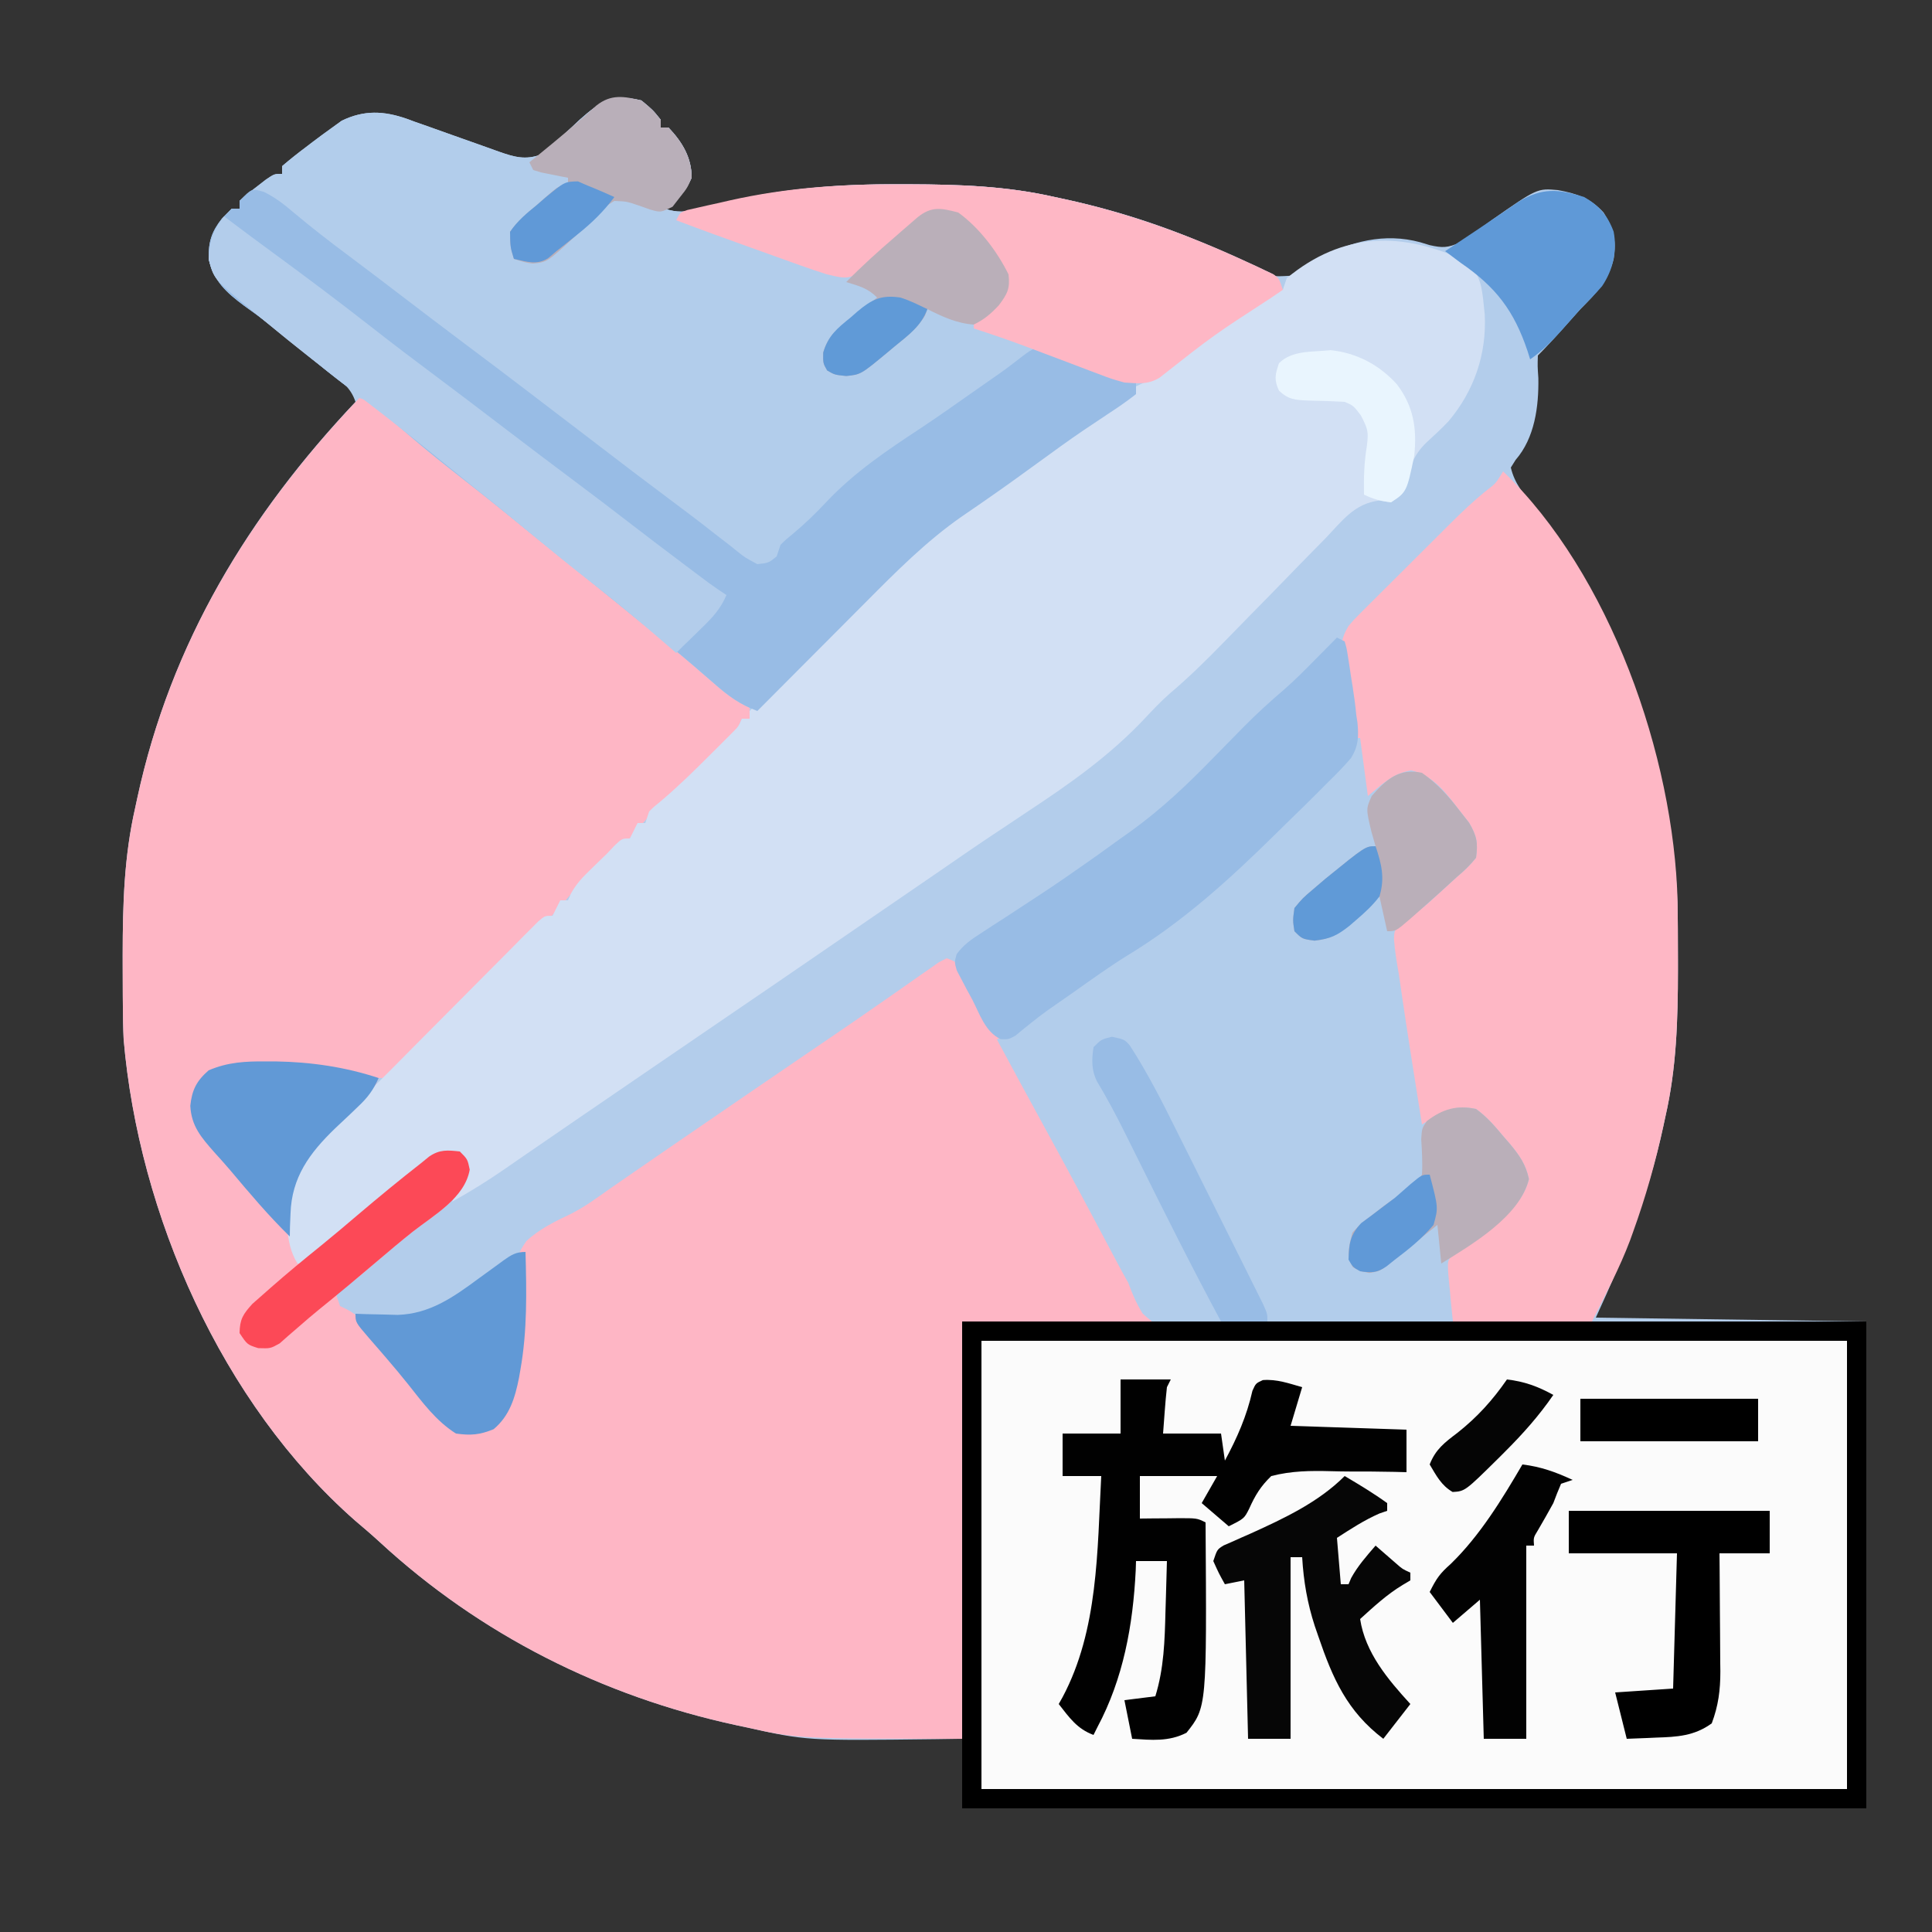 <svg xmlns="http://www.w3.org/2000/svg" width="500" height="500"><rect width="100%" height="100%" fill="#333333" stroke="none"/><path d="M0 0 C2.938 2.438 2.938 2.438 5 5 C5 5.66 5 6.32 5 7 C5.66 7 6.32 7 7 7 C10.55 10.738 13 14.751 13 20 C11.36 23.711 9.373 25.79 6 28 C9.261 29.065 11.368 28.904 14.676 28.074 C15.588 27.854 16.5 27.635 17.439 27.408 C18.388 27.17 19.336 26.933 20.312 26.688 C35.83 22.811 50.768 21.619 66.688 21.688 C68.014 21.69 68.014 21.69 69.366 21.693 C82.138 21.737 94.506 22.134 107 25 C107.801 25.172 108.603 25.343 109.428 25.52 C126.744 29.261 143.104 35.038 158.772 43.331 C163.096 45.643 163.096 45.643 167.828 45.367 C168.545 44.916 169.262 44.465 170 44 C171.114 43.361 172.227 42.721 173.375 42.062 C174.263 41.544 174.263 41.544 175.168 41.016 C183.342 36.484 192.301 34.177 201.555 36.695 C202.362 36.94 203.169 37.185 204 37.438 C207.279 38.181 208.638 38.16 211.754 36.785 C214.607 34.972 217.303 33.038 220 31 C231.837 22.718 231.837 22.718 237.191 23.195 C242.033 24.073 245.59 25.289 249 29 C251.636 33.252 252.319 35.974 251.625 40.938 C250.198 46.673 247.083 49.902 243 54 C241.389 55.785 239.785 57.577 238.188 59.375 C236.16 61.629 234.144 63.856 232 66 C231.91 68.725 231.91 68.725 232.125 71.875 C232.247 79.18 231.204 87.313 226.238 93.027 C225.83 93.678 225.421 94.329 225 95 C225.959 99.129 228.388 101.985 231 105.25 C253.806 134.767 267.989 174.636 268.203 211.926 C268.21 212.747 268.217 213.568 268.224 214.415 C268.242 217.047 268.248 219.68 268.25 222.312 C268.251 223.212 268.251 224.111 268.252 225.037 C268.237 237.931 267.894 250.384 265 263 C264.828 263.801 264.657 264.603 264.48 265.428 C260.702 282.915 254.501 298.748 247 315 C270.1 315.33 293.2 315.66 317 316 C317 357.58 317 399.16 317 442 C239.78 442 162.56 442 83 442 C83 436.06 83 430.12 83 424 C79.45 424.052 79.45 424.052 75.828 424.105 C42.676 424.492 42.676 424.492 27 421 C26.193 420.828 25.386 420.657 24.554 420.48 C-10.014 413.005 -41.712 397.086 -67.734 373.078 C-69.802 371.182 -71.918 369.37 -74.062 367.562 C-108.634 337.192 -130.102 288.296 -134 243 C-134.144 240.024 -134.186 237.053 -134.203 234.074 C-134.21 233.253 -134.217 232.432 -134.224 231.585 C-134.242 228.953 -134.248 226.32 -134.25 223.688 C-134.251 222.788 -134.251 221.889 -134.252 220.963 C-134.237 208.069 -133.894 195.616 -131 183 C-130.828 182.199 -130.657 181.397 -130.48 180.572 C-121.843 140.597 -101.866 107.485 -74 78 C-75.311 74.068 -77.806 72.584 -81 70.188 C-82.27 69.213 -83.538 68.236 -84.805 67.258 C-85.481 66.736 -86.158 66.214 -86.854 65.677 C-90.662 62.701 -94.394 59.634 -98.125 56.562 C-98.847 55.972 -99.569 55.381 -100.312 54.772 C-110.657 46.249 -110.657 46.249 -112 41 C-111.89 34.926 -110.149 32.149 -106 28 C-105.34 28 -104.68 28 -104 28 C-104 27.34 -104 26.68 -104 26 C-102.102 24.273 -102.102 24.273 -99.625 22.375 C-98.813 21.743 -98.001 21.112 -97.164 20.461 C-95 19 -95 19 -93 19 C-93 18.34 -93 17.68 -93 17 C-90.972 15.269 -88.944 13.656 -86.812 12.062 C-86.234 11.62 -85.656 11.177 -85.061 10.721 C-83.391 9.455 -81.702 8.222 -80 7 C-78.799 6.132 -78.799 6.132 -77.574 5.246 C-71.738 2.421 -66.672 2.688 -60.733 4.742 C-60.003 5.013 -59.272 5.284 -58.52 5.562 C-57.744 5.833 -56.968 6.103 -56.168 6.381 C-53.711 7.238 -51.261 8.117 -48.812 9 C-46.353 9.881 -43.891 10.757 -41.424 11.619 C-39.895 12.153 -38.37 12.699 -36.85 13.258 C-32.872 14.653 -30.035 15.461 -26 14 C-23.458 12.12 -23.458 12.12 -21.062 9.75 C-20.196 8.94 -19.33 8.131 -18.438 7.297 C-17.633 6.539 -16.829 5.781 -16 5 C-10.597 0.182 -7.412 -1.789 0 0 Z " fill="#B3CDEB" transform="translate(166,26)"></path><path d="M0 0 C4.859 1.513 7.97 4.304 11.688 7.625 C12.943 8.724 14.199 9.822 15.457 10.918 C16.066 11.451 16.676 11.984 17.303 12.533 C20.217 15.052 23.236 17.433 26.258 19.82 C29.78 22.62 33.263 25.468 36.75 28.312 C41.773 32.406 46.827 36.454 51.938 40.438 C60.867 47.409 69.562 54.664 78.283 61.892 C80.542 63.763 82.802 65.631 85.062 67.5 C85.74 68.063 86.418 68.626 87.116 69.206 C91.14 72.532 95.233 75.655 99.529 78.623 C100.257 79.305 100.257 79.305 101 80 C101 80.99 101 81.98 101 83 C100.34 83 99.68 83 99 83 C98.742 83.583 98.484 84.167 98.218 84.768 C96.901 87.182 95.464 88.78 93.516 90.715 C92.827 91.401 92.139 92.088 91.43 92.795 C90.71 93.502 89.991 94.209 89.25 94.938 C88.194 95.992 88.194 95.992 87.117 97.068 C84.048 100.111 80.978 103.085 77.633 105.824 C75.199 107.836 73.368 109.944 71.406 112.402 C69.181 114.93 66.606 117.026 64.051 119.211 C59.882 122.848 56.051 126.707 52.562 131 C50.546 133.361 48.706 135.182 46.363 137.166 C41.907 141.025 37.766 145.141 33.633 149.34 C32.073 150.912 30.513 152.484 28.953 154.057 C26.522 156.513 24.092 158.971 21.665 161.431 C19.304 163.822 16.938 166.206 14.57 168.59 C13.84 169.333 13.11 170.077 12.358 170.843 C11.346 171.86 11.346 171.86 10.313 172.898 C9.72 173.499 9.127 174.1 8.515 174.718 C7 176 7 176 5 176 C4.738 176.591 4.476 177.182 4.206 177.79 C2.935 180.119 1.627 181.546 -0.301 183.355 C-0.949 183.979 -1.596 184.602 -2.264 185.244 C-3.614 186.525 -4.968 187.801 -6.326 189.072 C-11.856 194.416 -17.046 200.232 -17.523 208.238 C-17.5 209.597 -17.451 210.956 -17.375 212.312 C-17.361 213.002 -17.347 213.691 -17.332 214.4 C-17.236 217.714 -16.995 220.828 -16 224 C-10.722 220.004 -5.599 215.855 -0.562 211.562 C4.872 206.931 10.371 202.395 16 198 C16.687 197.439 17.374 196.879 18.082 196.301 C20.798 194.459 22.797 194.652 26 195 C28 197 28 197 28.562 199.688 C27.323 206.985 19.352 211.417 13.828 215.746 C9.968 218.823 6.217 222.023 2.466 225.231 C-0.292 227.584 -3.067 229.868 -6 232 C-5.67 232.99 -5.34 233.98 -5 235 C-4.403 235.293 -3.806 235.585 -3.191 235.887 C-0.296 237.358 1.063 239.26 3.062 241.812 C4.23 243.28 4.23 243.28 5.422 244.777 C5.836 245.299 6.251 245.821 6.678 246.359 C9.002 249.243 11.41 252.056 13.812 254.875 C16.324 257.821 18.818 260.767 21.199 263.82 C22.816 266.077 22.816 266.077 25 267 C28.575 267.27 31.344 267.223 34.75 266.062 C40.311 260.965 41.153 251.312 41.918 244.129 C42.016 241.594 41.816 239.152 41.594 236.625 C40.472 222.268 40.472 222.268 43.206 218.211 C46.604 215.036 50.674 213.089 54.84 211.1 C58.443 209.266 61.653 206.905 64.938 204.562 C66.282 203.632 67.629 202.704 68.977 201.777 C69.643 201.317 70.31 200.857 70.997 200.382 C74.266 198.126 77.539 195.875 80.812 193.625 C81.469 193.174 82.126 192.722 82.802 192.257 C92.962 185.274 103.139 178.315 113.324 171.367 C114.226 170.752 115.128 170.137 116.057 169.503 C117.888 168.255 119.721 167.008 121.554 165.763 C126.453 162.434 131.329 159.077 136.18 155.68 C137.185 154.98 138.191 154.281 139.227 153.56 C141.168 152.209 143.103 150.851 145.032 149.483 C145.902 148.88 146.772 148.277 147.668 147.656 C148.434 147.118 149.2 146.58 149.989 146.025 C150.653 145.687 151.316 145.349 152 145 C156.082 146.361 156.406 148.109 158.371 151.887 C158.689 152.491 159.008 153.096 159.335 153.719 C160.378 155.704 161.408 157.696 162.438 159.688 C163.16 161.067 163.884 162.446 164.609 163.825 C165.705 165.909 166.8 167.994 167.892 170.08 C170.927 175.88 174.037 181.637 177.188 187.375 C178.146 189.125 179.104 190.875 180.062 192.625 C180.538 193.494 181.014 194.363 181.504 195.258 C184.248 200.288 186.965 205.333 189.688 210.375 C193.866 218.111 198.093 225.814 202.462 233.445 C205 237.899 205 237.899 205 239 C188.83 239 172.66 239 156 239 C156 274.64 156 310.28 156 347 C113.466 347 113.466 347 100 344 C99.193 343.828 98.386 343.657 97.554 343.48 C62.986 336.005 31.288 320.086 5.266 296.078 C3.198 294.182 1.082 292.37 -1.062 290.562 C-35.634 260.192 -57.102 211.296 -61 166 C-61.144 163.024 -61.186 160.053 -61.203 157.074 C-61.21 156.253 -61.217 155.432 -61.224 154.585 C-61.242 151.953 -61.248 149.32 -61.25 146.688 C-61.251 145.788 -61.251 144.889 -61.252 143.963 C-61.237 131.069 -60.894 118.616 -58 106 C-57.743 104.798 -57.743 104.798 -57.48 103.572 C-48.72 63.03 -28.319 29.798 0 0 Z " fill="#FEB6C5" transform="translate(93,103)"></path><path d="M0 0 C77.22 0 154.44 0 234 0 C234 41.58 234 83.16 234 126 C156.78 126 79.56 126 0 126 C0 84.42 0 42.84 0 0 Z " fill="#FBFBFB" transform="translate(249,342)"></path><path d="M0 0 C2.938 2.438 2.938 2.438 5 5 C5 5.66 5 6.32 5 7 C5.66 7 6.32 7 7 7 C10.55 10.738 13 14.751 13 20 C11.36 23.711 9.373 25.79 6 28 C9.261 29.065 11.368 28.904 14.676 28.074 C15.588 27.854 16.5 27.635 17.439 27.408 C18.388 27.17 19.336 26.933 20.312 26.688 C35.83 22.811 50.768 21.619 66.688 21.688 C68.014 21.69 68.014 21.69 69.366 21.693 C82.138 21.737 94.506 22.134 107 25 C107.801 25.172 108.603 25.343 109.428 25.52 C125.887 29.076 141.359 34.688 156.625 41.75 C157.449 42.127 158.274 42.503 159.123 42.892 C159.879 43.252 160.635 43.613 161.414 43.984 C162.084 44.301 162.754 44.618 163.444 44.944 C165 46 165 46 166 49 C165.007 49.678 164.015 50.356 162.992 51.055 C161.62 51.994 160.247 52.935 158.875 53.875 C158.154 54.369 157.434 54.863 156.692 55.371 C151.333 59.055 146.028 62.807 140.783 66.65 C138.051 68.63 135.304 70.42 132.348 72.035 C129.265 73.844 127.482 75.5 125 78 C122.126 80.115 119.154 82.081 116.188 84.062 C109.479 88.595 102.865 93.214 96.365 98.041 C93.373 100.262 90.369 102.457 87.312 104.59 C86.399 105.23 86.399 105.23 85.468 105.882 C83.819 107.033 82.166 108.177 80.512 109.32 C72.298 115.346 65.091 122.763 57.93 129.973 C57.123 130.781 56.315 131.59 55.484 132.423 C52.945 134.967 50.41 137.515 47.875 140.062 C46.138 141.804 44.401 143.546 42.664 145.287 C38.44 149.522 34.219 153.76 30 158 C25.549 156.353 22.403 154.054 18.875 150.938 C17.713 149.933 16.55 148.929 15.387 147.926 C14.812 147.428 14.238 146.93 13.646 146.417 C9.506 142.854 5.239 139.443 1 136 C-0.297 134.944 -1.594 133.888 -2.891 132.832 C-9.348 127.576 -15.817 122.334 -22.328 117.145 C-25.817 114.344 -29.282 111.514 -32.75 108.688 C-38.42 104.066 -44.143 99.524 -49.914 95.031 C-53.927 91.889 -57.822 88.632 -61.688 85.312 C-65.431 82.101 -69.224 79.042 -73.25 76.188 C-78.951 72.142 -84.285 67.701 -89.642 63.217 C-93.919 59.654 -98.264 56.333 -102.812 53.125 C-107.385 49.733 -110.738 46.703 -112 41 C-112.076 36.578 -111.248 33.975 -108.562 30.562 C-107.717 29.717 -106.871 28.871 -106 28 C-105.34 28 -104.68 28 -104 28 C-104 27.34 -104 26.68 -104 26 C-102.102 24.273 -102.102 24.273 -99.625 22.375 C-98.813 21.743 -98.001 21.112 -97.164 20.461 C-95 19 -95 19 -93 19 C-93 18.34 -93 17.68 -93 17 C-90.972 15.269 -88.944 13.656 -86.812 12.062 C-86.234 11.62 -85.656 11.177 -85.061 10.721 C-83.391 9.455 -81.702 8.222 -80 7 C-78.799 6.132 -78.799 6.132 -77.574 5.246 C-71.738 2.421 -66.672 2.688 -60.733 4.742 C-60.003 5.013 -59.272 5.284 -58.52 5.562 C-57.744 5.833 -56.968 6.103 -56.168 6.381 C-53.711 7.238 -51.261 8.117 -48.812 9 C-46.353 9.881 -43.891 10.757 -41.424 11.619 C-39.895 12.153 -38.37 12.699 -36.85 13.258 C-32.872 14.653 -30.035 15.461 -26 14 C-23.458 12.12 -23.458 12.12 -21.062 9.75 C-20.196 8.94 -19.33 8.131 -18.438 7.297 C-17.633 6.539 -16.829 5.781 -16 5 C-10.597 0.182 -7.412 -1.789 0 0 Z " fill="#B2CDEB" transform="translate(166,26)"></path><path d="M0 0 C3.556 3.374 3.956 6.547 4.438 11.312 C4.52 12.089 4.603 12.865 4.688 13.664 C5.224 23.962 1.924 33.501 -4.691 41.34 C-6.493 43.24 -8.378 44.987 -10.312 46.75 C-13.851 50.115 -14.85 53.468 -15.859 58.176 C-16.562 60.312 -16.562 60.312 -19.562 62.312 C-20.573 62.16 -21.583 62.008 -22.623 61.851 C-29.048 62.604 -32.25 67.163 -36.59 71.691 C-37.546 72.663 -38.503 73.632 -39.462 74.601 C-41.981 77.152 -44.48 79.724 -46.974 82.301 C-49.985 85.407 -53.02 88.49 -56.053 91.574 C-58.418 93.98 -60.777 96.39 -63.127 98.811 C-67.545 103.346 -72.001 107.72 -76.842 111.805 C-79.245 113.911 -81.395 116.225 -83.583 118.551 C-92.557 128.016 -102.711 135.159 -113.562 142.312 C-114.69 143.067 -115.816 143.822 -116.941 144.578 C-118.825 145.839 -120.713 147.095 -122.605 148.344 C-127.517 151.614 -132.365 154.976 -137.223 158.324 C-141.828 161.498 -146.445 164.656 -151.062 167.812 C-156.839 171.762 -162.611 175.719 -168.375 179.688 C-175.639 184.687 -182.924 189.655 -190.211 194.62 C-198.56 200.309 -206.899 206.012 -215.236 211.72 C-217.591 213.332 -219.946 214.943 -222.301 216.555 C-223.087 217.093 -223.874 217.631 -224.684 218.185 C-226.26 219.263 -227.836 220.341 -229.412 221.418 C-233.525 224.23 -237.633 227.049 -241.734 229.879 C-243.01 230.757 -243.01 230.757 -244.311 231.652 C-245.928 232.766 -247.544 233.882 -249.158 235 C-253.521 238 -257.925 240.755 -262.562 243.312 C-260.688 239.438 -260.688 239.438 -259.562 238.312 C-259.396 235.312 -259.396 235.312 -259.562 232.312 C-260.637 231.048 -260.637 231.048 -263.121 230.855 C-268.194 231.529 -270.863 234.313 -274.625 237.625 C-275.366 238.256 -276.107 238.888 -276.87 239.538 C-278.383 240.83 -279.89 242.127 -281.393 243.431 C-283.976 245.671 -286.585 247.88 -289.199 250.085 C-290.286 251.002 -291.37 251.923 -292.451 252.847 C-300.026 259.312 -300.026 259.312 -302.562 259.312 C-306.15 253.671 -305.39 245.734 -304.562 239.312 C-301.752 229.562 -291.612 222 -284.504 215.19 C-279.965 210.8 -275.548 206.284 -271.101 201.8 C-267.615 198.287 -264.124 194.78 -260.633 191.273 C-258.787 189.417 -256.943 187.56 -255.101 185.7 C-252.443 183.018 -249.779 180.343 -247.113 177.668 C-246.286 176.831 -245.459 175.993 -244.607 175.13 C-243.842 174.366 -243.078 173.601 -242.29 172.813 C-241.617 172.135 -240.944 171.458 -240.25 170.759 C-238.562 169.312 -238.562 169.312 -236.562 169.312 C-235.903 167.993 -235.243 166.673 -234.562 165.312 C-233.903 165.312 -233.243 165.312 -232.562 165.312 C-232.312 164.735 -232.062 164.157 -231.805 163.562 C-230.396 161.01 -228.781 159.335 -226.688 157.312 C-226.009 156.653 -225.331 155.993 -224.633 155.312 C-223.95 154.653 -223.266 153.993 -222.562 153.312 C-221.859 152.57 -221.155 151.827 -220.43 151.062 C-218.562 149.312 -218.562 149.312 -216.562 149.312 C-215.903 147.993 -215.243 146.673 -214.562 145.312 C-213.903 145.312 -213.243 145.312 -212.562 145.312 C-212.232 144.322 -211.903 143.333 -211.562 142.312 C-210.242 141.016 -210.242 141.016 -208.438 139.562 C-203.944 135.759 -199.787 131.659 -195.625 127.5 C-194.95 126.829 -194.275 126.159 -193.58 125.468 C-192.946 124.833 -192.313 124.197 -191.66 123.543 C-190.802 122.683 -190.802 122.683 -189.926 121.805 C-188.462 120.339 -188.462 120.339 -187.562 118.312 C-186.903 118.312 -186.243 118.312 -185.562 118.312 C-185.562 117.653 -185.562 116.993 -185.562 116.312 C-184.11 114.886 -184.11 114.886 -182.091 113.221 C-177.496 109.311 -173.306 105.097 -169.102 100.773 C-167.478 99.123 -165.855 97.473 -164.23 95.824 C-161.719 93.27 -159.212 90.713 -156.716 88.144 C-145.745 76.867 -134.644 67.061 -121.562 58.312 C-119.767 57.071 -117.971 55.829 -116.176 54.586 C-114.743 53.618 -113.31 52.652 -111.875 51.688 C-105.844 47.596 -99.878 43.434 -94 39.125 C-93.375 38.667 -92.749 38.209 -92.105 37.738 C-89.788 36.026 -87.603 34.353 -85.562 32.312 C-84.999 32.042 -84.436 31.771 -83.855 31.492 C-80.61 29.822 -77.788 27.619 -74.875 25.438 C-69.036 21.116 -63.167 16.839 -57.25 12.625 C-56.515 12.096 -55.78 11.567 -55.023 11.022 C-54.338 10.536 -53.654 10.051 -52.949 9.551 C-52.04 8.902 -52.04 8.902 -51.112 8.24 C-49.562 7.312 -49.562 7.312 -47.562 7.312 C-47.233 6.322 -46.903 5.332 -46.562 4.312 C-31.991 -7.779 -16.522 -7.826 0 0 Z " fill="#D2E0F4" transform="translate(379.562,67.688)"></path><path d="M0 0 C27.636 26.462 44.222 73.652 45.161 111.376 C45.181 112.893 45.194 114.409 45.203 115.926 C45.21 116.747 45.217 117.568 45.224 118.415 C45.242 121.047 45.248 123.68 45.25 126.312 C45.251 127.212 45.251 128.111 45.252 129.037 C45.237 141.931 44.894 154.384 42 167 C41.828 167.801 41.657 168.603 41.48 169.428 C39.459 178.78 36.879 187.877 33.625 196.875 C33.242 197.942 33.242 197.942 32.851 199.031 C30.083 206.358 26.556 212.889 23 220 C11.12 220 -0.76 220 -13 220 C-15.659 208.035 -15.659 208.035 -15 204 C-13.085 201.524 -10.785 199.712 -8.312 197.812 C-7.687 197.305 -7.061 196.798 -6.416 196.275 C-3.677 194.064 -0.891 191.915 1.895 189.762 C4.536 187.551 4.923 186.646 5.332 183.23 C4.903 179.06 3.425 177.443 0.688 174.312 C-0.113 173.381 -0.914 172.449 -1.738 171.488 C-2.485 170.667 -3.231 169.846 -4 169 C-4.787 168.107 -4.787 168.107 -5.59 167.195 C-7.112 165.688 -7.112 165.688 -10.25 165.562 C-14.847 166.099 -17.159 167.491 -21 170 C-22.792 165.155 -23.689 160.456 -24.438 155.375 C-24.624 154.148 -24.624 154.148 -24.814 152.896 C-25.076 151.16 -25.337 149.425 -25.596 147.689 C-26.005 144.964 -26.431 142.242 -26.859 139.52 C-27.136 137.742 -27.412 135.965 -27.688 134.188 C-27.819 133.358 -27.95 132.529 -28.086 131.675 C-29.493 122.452 -29.493 122.452 -29 119 C-26.91 116.473 -26.91 116.473 -24.062 114.062 C-23.066 113.208 -22.07 112.353 -21.043 111.473 C-17.637 108.705 -14.207 105.986 -10.68 103.375 C-8.422 101.527 -8.058 100.297 -7.5 97.438 C-8.272 92.133 -11.587 88.985 -15 85 C-15.763 84.01 -16.526 83.02 -17.312 82 C-19.407 79.518 -20.43 79.095 -23.625 78.562 C-28.491 79.193 -31.34 81.879 -35 85 C-36.511 80.044 -37.583 75.145 -38.359 70.02 C-38.472 69.284 -38.585 68.549 -38.701 67.791 C-38.936 66.25 -39.168 64.708 -39.397 63.165 C-39.751 60.807 -40.123 58.451 -40.496 56.096 C-40.722 54.591 -40.948 53.087 -41.172 51.582 C-41.285 50.881 -41.399 50.18 -41.516 49.457 C-42.076 45.525 -42.045 43.381 -40 40 C-38.585 38.338 -38.585 38.338 -36.931 36.688 C-36.31 36.064 -35.688 35.439 -35.048 34.796 C-34.042 33.801 -34.042 33.801 -33.016 32.785 C-32.322 32.092 -31.629 31.4 -30.915 30.686 C-29.448 29.222 -27.979 27.76 -26.507 26.301 C-24.267 24.079 -22.035 21.85 -19.805 19.619 C-18.375 18.195 -16.946 16.771 -15.516 15.348 C-14.853 14.686 -14.19 14.024 -13.507 13.343 C-10.645 10.509 -7.784 7.767 -4.655 5.228 C-1.86 3.094 -1.86 3.094 0 0 Z " fill="#FEB7C5" transform="translate(389,122)"></path><path d="M0 0 C0.33 0 0.66 0 1 0 C1.99 7.425 1.99 7.425 3 15 C4.196 14.01 5.393 13.02 6.625 12 C9.355 9.968 10.798 9.04 14.188 8.375 C19.981 9.662 23.336 14.343 26.812 18.875 C27.998 20.387 27.998 20.387 29.207 21.93 C31.203 25.348 31.533 27.113 31 31 C29.388 32.988 27.937 34.365 26 36 C23.482 38.292 20.967 40.587 18.453 42.883 C16.456 44.607 14.52 45.961 12.312 47.375 C9.842 49.678 9.842 49.678 9.758 52.043 C9.974 55.079 10.472 58.001 11 61 C11.222 62.498 11.439 63.997 11.652 65.496 C12.394 70.671 13.192 75.836 14 81 C14.143 81.912 14.285 82.824 14.432 83.764 C15.28 89.177 16.137 94.589 17 100 C18.083 99.354 19.166 98.708 20.281 98.043 C24.05 95.795 26.565 95.129 31 96 C33.756 97.996 35.837 100.388 38 103 C38.878 104.007 38.878 104.007 39.773 105.035 C42.258 108.062 43.839 110.266 44.688 114.125 C42.759 122.188 34.176 127.167 28 132 C27.281 132.368 26.562 132.737 25.821 133.116 C23.58 135.019 23.58 135.019 23.828 138.793 C23.948 140.26 24.089 141.725 24.25 143.188 C24.316 143.937 24.381 144.687 24.449 145.459 C24.614 147.308 24.805 149.154 25 151 C14.934 151.232 4.869 151.409 -5.199 151.518 C-9.874 151.57 -14.548 151.641 -19.222 151.754 C-23.735 151.863 -28.246 151.923 -32.761 151.949 C-34.481 151.967 -36.201 152.003 -37.92 152.057 C-51.373 152.463 -51.373 152.463 -55.302 148.93 C-56.886 146.337 -57.973 143.855 -59 141 C-59.616 139.892 -60.233 138.785 -60.868 137.644 C-61.388 136.663 -61.909 135.682 -62.445 134.672 C-63.042 133.553 -63.638 132.434 -64.252 131.281 C-64.87 130.116 -65.488 128.951 -66.125 127.75 C-67.449 125.264 -68.775 122.778 -70.102 120.293 C-70.431 119.675 -70.76 119.058 -71.1 118.421 C-74.198 112.616 -77.342 106.836 -80.5 101.062 C-84.696 93.391 -88.87 85.708 -93 78 C-92.019 77.465 -91.038 76.93 -90.027 76.379 C-85.642 73.871 -81.625 70.932 -77.562 67.938 C-71.113 63.229 -64.617 58.611 -58.006 54.131 C-56.763 53.285 -55.524 52.432 -54.29 51.573 C-52.571 50.392 -50.83 49.242 -49.079 48.109 C-38.612 41.163 -29.98 32.526 -21.191 23.602 C-18.658 21.032 -16.108 18.479 -13.557 15.928 C-11.937 14.298 -10.317 12.667 -8.699 11.035 C-7.939 10.273 -7.179 9.51 -6.395 8.725 C-5.7 8.016 -5.004 7.308 -4.288 6.578 C-3.675 5.958 -3.062 5.337 -2.431 4.698 C-0.777 2.948 -0.777 2.948 0 0 Z " fill="#B2CDEB" transform="translate(351,191)"></path><path d="M0 0 C2.981 1.486 5.204 3.23 7.734 5.395 C12.397 9.298 17.158 12.992 22.039 16.617 C26.781 20.147 31.473 23.745 36.172 27.332 C41.658 31.518 47.144 35.702 52.672 39.832 C62.666 47.303 72.561 54.907 82.481 62.476 C96.07 72.882 96.07 72.882 109.762 83.152 C112.052 84.868 114.305 86.614 116.551 88.387 C117.903 89.431 119.256 90.476 120.609 91.52 C121.237 92.027 121.865 92.534 122.511 93.056 C124.504 94.639 124.504 94.639 127.672 96.332 C130.577 96.025 130.577 96.025 132.672 94.332 C133.002 93.342 133.332 92.352 133.672 91.332 C135.098 89.93 135.098 89.93 136.984 88.395 C140.046 85.823 142.828 83.136 145.557 80.215 C152.863 72.495 161.239 66.876 170.084 61.056 C174.584 58.059 179 54.942 183.422 51.832 C184.243 51.257 185.064 50.681 185.91 50.088 C186.693 49.54 187.475 48.991 188.281 48.426 C189.028 47.906 189.774 47.386 190.543 46.851 C191.932 45.86 193.302 44.839 194.647 43.788 C199.099 40.343 199.099 40.343 201.98 40.289 C203.034 40.713 203.034 40.713 204.109 41.145 C204.941 41.456 205.772 41.768 206.629 42.09 C207.633 42.5 208.637 42.91 209.672 43.332 C211.07 43.855 212.47 44.373 213.871 44.887 C217.817 46.338 221.746 47.827 225.672 49.332 C225.672 50.322 225.672 51.312 225.672 52.332 C223.417 54.095 221.193 55.655 218.797 57.207 C217.318 58.193 215.84 59.182 214.363 60.172 C213.59 60.689 212.817 61.205 212.02 61.738 C208.198 64.333 204.467 67.049 200.734 69.77 C196.219 73.057 191.698 76.329 187.105 79.508 C185.989 80.283 185.989 80.283 184.849 81.074 C183.464 82.034 182.074 82.988 180.68 83.935 C171.445 90.343 163.5 98.352 155.602 106.305 C154.794 107.113 153.987 107.922 153.156 108.755 C150.617 111.299 148.082 113.847 145.547 116.395 C143.81 118.136 142.073 119.878 140.336 121.619 C136.112 125.854 131.891 130.092 127.672 134.332 C123.221 132.685 120.075 130.386 116.547 127.27 C115.385 126.265 114.222 125.261 113.059 124.258 C112.484 123.76 111.91 123.262 111.318 122.749 C107.178 119.186 102.911 115.775 98.672 112.332 C97.375 111.276 96.078 110.22 94.781 109.164 C88.323 103.908 81.855 98.666 75.344 93.477 C71.855 90.676 68.39 87.846 64.922 85.02 C59.252 80.398 53.529 75.856 47.758 71.363 C43.745 68.221 39.85 64.964 35.984 61.645 C32.241 58.433 28.448 55.374 24.422 52.52 C18.72 48.474 13.387 44.033 8.03 39.549 C3.753 35.986 -0.593 32.665 -5.141 29.457 C-9.714 26.065 -13.066 23.035 -14.328 17.332 C-14.404 12.91 -13.576 10.307 -10.891 6.895 C-10.045 6.049 -9.199 5.203 -8.328 4.332 C-7.668 4.332 -7.008 4.332 -6.328 4.332 C-6.328 3.672 -6.328 3.012 -6.328 2.332 C-3.195 -0.917 -3.195 -0.917 0 0 Z " fill="#98BCE5" transform="translate(68.328,49.668)"></path><path d="M0 0 C77.22 0 154.44 0 234 0 C234 41.58 234 83.16 234 126 C156.78 126 79.56 126 0 126 C0 84.42 0 42.84 0 0 Z M5 5 C5 43.28 5 81.56 5 121 C78.92 121 152.84 121 229 121 C229 82.72 229 44.44 229 5 C155.08 5 81.16 5 5 5 Z " fill="#000000" transform="translate(249,342)"></path><path d="M0 0 C1.326 0.003 1.326 0.003 2.679 0.006 C15.451 0.05 27.818 0.447 40.312 3.312 C41.114 3.484 41.915 3.656 42.741 3.833 C59.2 7.389 74.671 13.001 89.938 20.062 C90.762 20.439 91.586 20.816 92.436 21.204 C93.192 21.565 93.948 21.925 94.727 22.297 C95.396 22.614 96.066 22.93 96.756 23.257 C98.312 24.312 98.312 24.312 99.312 27.312 C98.32 27.991 97.327 28.669 96.305 29.367 C81.335 39.088 81.335 39.088 67.359 50.094 C64.291 51.921 61.845 51.517 58.312 51.312 C54.907 50.35 54.907 50.35 51.383 49.012 C50.748 48.775 50.114 48.538 49.46 48.293 C47.448 47.54 45.443 46.77 43.438 46 C41.443 45.245 39.447 44.494 37.451 43.743 C36.167 43.26 34.884 42.775 33.602 42.289 C28.875 40.503 24.121 38.861 19.312 37.312 C19.312 36.653 19.312 35.992 19.312 35.312 C20.421 34.351 21.575 33.442 22.75 32.562 C25.3 30.427 26.245 29.483 27.5 26.312 C27.252 22.345 25.767 20.264 23.312 17.312 C22.419 16.152 22.419 16.152 21.508 14.969 C20.845 14.154 20.183 13.339 19.5 12.5 C18.875 11.73 18.25 10.961 17.605 10.168 C14.464 7.626 12.329 7.304 8.312 7.312 C5.462 8.838 5.462 8.838 3 11.25 C2.062 12.071 1.123 12.892 0.156 13.738 C-1.251 15.013 -1.251 15.013 -2.688 16.312 C-4.442 17.873 -6.212 19.416 -8 20.938 C-8.759 21.61 -9.519 22.283 -10.301 22.977 C-13.552 24.797 -15.079 24.116 -18.688 23.312 C-21.065 22.56 -23.426 21.756 -25.773 20.914 C-26.764 20.561 -26.764 20.561 -27.775 20.2 C-29.873 19.451 -31.968 18.694 -34.062 17.938 C-35.461 17.437 -36.859 16.937 -38.258 16.438 C-44.753 14.113 -51.238 11.762 -57.688 9.312 C-56.688 7.312 -56.688 7.312 -54.792 6.658 C-53.561 6.379 -53.561 6.379 -52.305 6.094 C-51.383 5.884 -50.461 5.674 -49.512 5.457 C-48.538 5.244 -47.565 5.032 -46.562 4.812 C-45.643 4.6 -44.724 4.387 -43.777 4.168 C-29.137 0.894 -14.938 -0.064 0 0 Z " fill="#FEB7C5" transform="translate(232.688,47.688)"></path><path d="M0 0 C0.99 0.495 0.99 0.495 2 1 C2.502 2.715 2.502 2.715 2.852 4.938 C2.98 5.751 3.109 6.564 3.242 7.402 C3.369 8.26 3.495 9.117 3.625 10 C3.826 11.239 3.826 11.239 4.031 12.504 C4.416 15.011 4.776 17.473 5 20 C5.101 20.662 5.203 21.324 5.307 22.005 C5.647 25.614 5.585 28.057 3.642 31.189 C1.623 33.536 -0.499 35.693 -2.723 37.848 C-3.526 38.658 -4.33 39.468 -5.158 40.303 C-7.768 42.916 -10.412 45.491 -13.062 48.062 C-14.402 49.382 -14.402 49.382 -15.768 50.728 C-27.904 62.677 -39.859 73.571 -54.459 82.421 C-59.084 85.295 -63.495 88.48 -67.938 91.625 C-69.137 92.461 -69.137 92.461 -70.36 93.315 C-71.117 93.842 -71.873 94.37 -72.652 94.914 C-73.378 95.42 -74.104 95.925 -74.851 96.446 C-76.329 97.515 -77.777 98.624 -79.2 99.765 C-79.898 100.324 -80.597 100.884 -81.316 101.461 C-82.238 102.227 -82.238 102.227 -83.178 103.009 C-85 104 -85 104 -87.065 103.916 C-91.018 102.045 -92.455 97.422 -94.375 93.688 C-94.851 92.819 -95.326 91.951 -95.816 91.057 C-96.256 90.217 -96.696 89.377 -97.148 88.512 C-97.552 87.743 -97.956 86.974 -98.373 86.182 C-99 84 -99 84 -98.419 81.935 C-96.618 79.48 -94.711 78.184 -92.152 76.531 C-90.668 75.56 -90.668 75.56 -89.153 74.569 C-88.092 73.886 -87.031 73.203 -85.938 72.5 C-83.742 71.063 -81.548 69.624 -79.355 68.184 C-78.273 67.474 -77.191 66.765 -76.076 66.035 C-71.915 63.282 -67.82 60.447 -63.75 57.562 C-63.134 57.128 -62.517 56.694 -61.883 56.246 C-59.911 54.845 -57.956 53.422 -56 52 C-55.102 51.366 -54.205 50.732 -53.28 50.078 C-45.327 44.329 -38.567 37.899 -31.75 30.875 C-29.707 28.785 -27.66 26.7 -25.609 24.617 C-25.121 24.12 -24.632 23.623 -24.129 23.11 C-20.809 19.754 -17.37 16.607 -13.778 13.547 C-10.879 11.025 -8.193 8.3 -5.5 5.562 C-4.964 5.022 -4.428 4.481 -3.875 3.924 C-2.581 2.618 -1.29 1.309 0 0 Z " fill="#98BCE5" transform="translate(346,165)"></path><path d="M0 0 C4.29 0 8.58 0 13 0 C12.67 0.66 12.34 1.32 12 2 C11.771 4.037 11.59 6.08 11.438 8.125 C11.293 10.064 11.149 12.002 11 14 C15.95 14 20.9 14 26 14 C26.495 17.465 26.495 17.465 27 21 C30.186 15.081 32.642 9.508 34.129 2.934 C35 1 35 1 36.824 0.164 C40.476 -0.111 43.493 1.006 47 2 C46.01 5.3 45.02 8.6 44 12 C58.85 12.495 58.85 12.495 74 13 C74 16.63 74 20.26 74 24 C72.465 23.959 72.465 23.959 70.898 23.917 C67.075 23.83 63.255 23.816 59.431 23.823 C57.781 23.816 56.131 23.79 54.482 23.743 C49.129 23.599 44.206 23.654 39 25 C36.253 27.656 34.845 29.966 33.291 33.44 C32 36 32 36 28 38 C25.69 36.02 23.38 34.04 21 32 C22.32 29.69 23.64 27.38 25 25 C18.4 25 11.8 25 5 25 C5 28.63 5 32.26 5 36 C6.06 35.988 7.119 35.977 8.211 35.965 C9.599 35.955 10.987 35.946 12.375 35.938 C13.074 35.929 13.772 35.921 14.492 35.912 C19.773 35.887 19.773 35.887 22 37 C22.315 84.829 22.315 84.829 17.062 91.438 C12.467 93.782 8.062 93.319 3 93 C2.34 89.7 1.68 86.4 1 83 C3.64 82.67 6.28 82.34 9 82 C11.245 74.7 11.432 67.602 11.625 60 C11.664 58.748 11.702 57.497 11.742 56.207 C11.836 53.138 11.922 50.069 12 47 C9.36 47 6.72 47 4 47 C3.974 47.802 3.948 48.604 3.922 49.43 C3.215 63.592 0.731 77.389 -6 90 C-6.495 90.99 -6.495 90.99 -7 92 C-11.274 90.417 -13.265 87.494 -16 84 C-15.511 83.126 -15.511 83.126 -15.012 82.234 C-5.735 64.831 -6.037 44.296 -5 25 C-8.3 25 -11.6 25 -15 25 C-15 21.37 -15 17.74 -15 14 C-10.05 14 -5.1 14 0 14 C0 9.38 0 4.76 0 0 Z " fill="#010101" transform="translate(290,357)"></path><path d="M0 0 C0.475 0.358 0.949 0.715 1.438 1.084 C5.045 3.797 8.662 6.493 12.305 9.156 C21.124 15.605 29.843 22.157 38.446 28.893 C43.83 33.105 49.271 37.233 54.751 41.321 C60.362 45.51 65.934 49.75 71.5 54 C78.463 59.316 85.448 64.599 92.465 69.844 C96.501 72.865 100.511 75.917 104.5 79 C109.514 82.871 114.559 86.697 119.625 90.5 C120.313 91.017 121 91.534 121.709 92.066 C122.354 92.55 122.999 93.033 123.664 93.531 C124.522 94.174 124.522 94.174 125.397 94.83 C126.902 95.928 128.45 96.967 130 98 C128.477 101.626 126.306 103.901 123.5 106.625 C122.706 107.401 121.912 108.177 121.094 108.977 C120.403 109.644 119.712 110.312 119 111 C118.34 111.66 117.68 112.32 117 113 C115.728 111.892 115.728 111.892 114.43 110.762 C107.9 105.104 101.298 99.592 94.473 94.294 C89.663 90.55 84.948 86.698 80.25 82.812 C75.08 78.536 69.895 74.286 64.641 70.113 C62.516 68.413 60.404 66.702 58.297 64.98 C51.008 59.027 43.674 53.158 36.195 47.445 C27.293 40.644 18.536 33.668 9.875 26.562 C9.152 25.971 8.429 25.38 7.685 24.771 C-2.658 16.245 -2.658 16.245 -4 11 C-3.749 6.234 -2.971 3.66 0 0 Z " fill="#B3CDEB" transform="translate(58,56)"></path><path d="M0 0 C3.756 2.21 7.463 4.45 11 7 C11 7.66 11 8.32 11 9 C10.34 9.227 9.68 9.454 9 9.688 C5.049 11.416 1.626 13.665 -2 16 C-1.505 21.94 -1.505 21.94 -1 28 C-0.34 28 0.32 28 1 28 C1.34 27.196 1.34 27.196 1.688 26.375 C3.434 23.215 5.64 20.732 8 18 C8.482 18.422 8.964 18.843 9.461 19.277 C10.093 19.825 10.724 20.373 11.375 20.938 C12.001 21.483 12.628 22.028 13.273 22.59 C14.956 24.07 14.956 24.07 17 25 C17 25.66 17 26.32 17 27 C16.34 27.392 15.68 27.784 15 28.188 C10.91 30.659 7.533 33.8 4 37 C5.319 45.721 11.205 52.653 17 59 C14.69 61.97 12.38 64.94 10 68 C0.64 60.886 -3.087 52.417 -6.812 41.5 C-7.266 40.183 -7.266 40.183 -7.729 38.84 C-9.663 32.9 -10.634 27.233 -11 21 C-11.99 21 -12.98 21 -14 21 C-14 36.51 -14 52.02 -14 68 C-17.63 68 -21.26 68 -25 68 C-25.33 54.47 -25.66 40.94 -26 27 C-27.65 27.33 -29.3 27.66 -31 28 C-32.562 25.188 -32.562 25.188 -34 22 C-33 19 -33 19 -31.333 17.96 C-30.618 17.65 -29.904 17.339 -29.168 17.02 C-27.978 16.486 -27.978 16.486 -26.763 15.942 C-25.913 15.569 -25.063 15.196 -24.188 14.812 C-15.581 10.902 -6.772 6.772 0 0 Z " fill="#060606" transform="translate(348,382)"></path><path d="M0 0 C17.16 0 34.32 0 52 0 C52 3.63 52 7.26 52 11 C47.71 11 43.42 11 39 11 C39.016 12.626 39.016 12.626 39.032 14.285 C39.068 18.331 39.091 22.377 39.11 26.424 C39.12 28.17 39.134 29.917 39.151 31.664 C39.175 34.183 39.187 36.703 39.195 39.223 C39.206 39.996 39.216 40.769 39.227 41.566 C39.228 46.416 38.71 50.438 37 55 C32.493 58.282 28.007 58.517 22.625 58.688 C21.889 58.722 21.153 58.756 20.395 58.791 C18.597 58.873 16.798 58.938 15 59 C14.01 55.04 13.02 51.08 12 47 C16.95 46.67 21.9 46.34 27 46 C27.33 34.45 27.66 22.9 28 11 C18.76 11 9.52 11 0 11 C0 7.37 0 3.74 0 0 Z " fill="#000000" transform="translate(406,391)"></path><path d="M0 0 C0.27 10.233 0.483 20.325 -1.312 30.438 C-1.489 31.454 -1.489 31.454 -1.669 32.492 C-2.692 37.694 -4.094 42.412 -8.25 45.875 C-11.841 47.344 -14.148 47.541 -18 47 C-23.2 43.722 -26.673 38.9 -30.477 34.129 C-32.282 31.868 -34.135 29.657 -36.023 27.465 C-36.529 26.878 -37.034 26.291 -37.554 25.686 C-38.548 24.534 -39.545 23.386 -40.546 22.24 C-44 18.22 -44 18.22 -44 16 C-43.01 16.035 -42.02 16.07 -41 16.105 C-39.667 16.134 -38.333 16.161 -37 16.188 C-35.051 16.24 -35.051 16.24 -33.062 16.293 C-24.717 16.008 -18.649 11.694 -12.125 6.875 C-10.628 5.788 -9.131 4.702 -7.633 3.617 C-6.982 3.139 -6.331 2.66 -5.661 2.167 C-3.649 0.753 -2.489 0 0 0 Z " fill="#6199D6" transform="translate(136,324)"></path><path d="M0 0 C0.826 0.002 1.653 0.004 2.504 0.006 C11.536 0.15 20.533 1.448 29.125 4.312 C27.767 7.376 26.261 9.381 23.824 11.668 C23.176 12.291 22.529 12.914 21.861 13.557 C20.511 14.837 19.157 16.113 17.799 17.385 C11.257 23.707 6.609 29.999 6.312 39.375 C6.265 40.5 6.217 41.626 6.168 42.785 C6.147 44.036 6.147 44.036 6.125 45.312 C0.556 39.886 -4.395 33.984 -9.399 28.04 C-10.715 26.499 -12.072 24.993 -13.434 23.492 C-16.819 19.642 -19.348 16.756 -19.625 11.5 C-19.207 7.425 -18.022 5.046 -14.875 2.312 C-9.873 0.173 -5.346 -0.035 0 0 Z " fill="#6199D6" transform="translate(68.875,274.688)"></path><path d="M0 0 C3.986 2.801 6.856 6.021 9.812 9.875 C10.603 10.883 11.393 11.891 12.207 12.93 C14.203 16.348 14.533 18.113 14 22 C12.388 23.988 10.937 25.365 9 27 C7.353 28.499 5.707 29.999 4.062 31.5 C2.378 33.004 0.691 34.504 -1 36 C-1.63 36.558 -2.261 37.116 -2.91 37.691 C-6.747 41 -6.747 41 -9 41 C-9.66 38.03 -10.32 35.06 -11 32 C-11.857 32.794 -12.714 33.588 -13.598 34.406 C-14.752 35.438 -15.907 36.47 -17.062 37.5 C-17.624 38.025 -18.185 38.549 -18.764 39.09 C-21.941 41.886 -23.478 42.936 -27.809 43.469 C-31 43 -31 43 -33 41 C-33.438 38.188 -33.438 38.188 -33 35 C-30.875 32.438 -30.875 32.438 -28 30 C-27.001 29.147 -26.002 28.293 -24.973 27.414 C-14.612 19 -14.612 19 -12 19 C-12.351 17.783 -12.701 16.566 -13.062 15.312 C-14.491 9.334 -14.491 9.334 -13 6 C-9.298 1.738 -5.895 -1.282 0 0 Z " fill="#BAAFB9" transform="translate(368,200)"></path><path d="M0 0 C5.451 3.964 10.024 9.992 13 16 C13.447 19.725 12.691 21.078 10.48 24.027 C8.407 26.228 6.732 27.69 4 29 C-0.429 28.684 -4.075 26.962 -8 25 C-8.197 25.544 -8.394 26.088 -8.598 26.648 C-10.613 30.029 -13.414 32.153 -16.438 34.625 C-17.023 35.115 -17.609 35.605 -18.213 36.109 C-25.203 41.917 -25.203 41.917 -29 42.312 C-32 42 -32 42 -33.938 40.875 C-35 39 -35 39 -34.977 36.25 C-33.622 31.741 -31.071 29.943 -27.438 27.125 C-26.822 26.627 -26.206 26.13 -25.572 25.617 C-24.059 24.397 -22.531 23.197 -21 22 C-23.463 19.537 -25.707 19.002 -29 18 C-24.964 13.847 -20.695 10.033 -16.312 6.25 C-15.636 5.661 -14.96 5.072 -14.264 4.465 C-13.616 3.904 -12.968 3.343 -12.301 2.766 C-11.715 2.258 -11.129 1.75 -10.525 1.228 C-6.904 -1.687 -4.421 -1.16 0 0 Z " fill="#BAAFB9" transform="translate(248,55)"></path><path d="M0 0 C2.938 2.438 2.938 2.438 5 5 C5 5.66 5 6.32 5 7 C5.66 7 6.32 7 7 7 C10.55 10.738 13 14.751 13 20 C11.875 22.625 11.875 22.625 10 25 C9.041 26.238 9.041 26.238 8.062 27.5 C5 29 5 29 2.359 28.262 C1.354 27.907 0.348 27.553 -0.688 27.188 C-3.823 26.131 -3.823 26.131 -7 26 C-11.035 28.317 -13.868 31.6 -17 35 C-24.375 41.841 -24.375 41.841 -28.117 42.207 C-30.062 41.938 -30.062 41.938 -33 41 C-33.938 37.938 -33.938 37.938 -34 34 C-32.062 31.205 -29.607 29.16 -27 27 C-26.428 26.488 -25.855 25.976 -25.266 25.449 C-21.34 22 -21.34 22 -19 22 C-19 21.34 -19 20.68 -19 20 C-19.638 19.879 -20.276 19.758 -20.934 19.633 C-21.76 19.465 -22.586 19.298 -23.438 19.125 C-24.261 18.963 -25.085 18.8 -25.934 18.633 C-26.616 18.424 -27.297 18.215 -28 18 C-28.33 17.34 -28.66 16.68 -29 16 C-28.299 15.432 -27.598 14.863 -26.875 14.277 C-21.697 10.063 -16.582 5.821 -11.656 1.312 C-7.844 -1.709 -4.493 -1.085 0 0 Z " fill="#B9AFB9" transform="translate(166,26)"></path><path d="M0 0 C3.828 2.199 6.057 4.749 7.613 8.949 C8.563 13.986 7.457 18.829 4.613 23.066 C2.821 25.134 0.93 27.06 -1 29 C-2.568 30.766 -4.13 32.537 -5.688 34.312 C-8.283 37.25 -10.781 39.755 -14 42 C-14.219 41.299 -14.438 40.597 -14.664 39.875 C-18.177 29.364 -22.919 23.232 -32 17 C-33.337 16.005 -34.672 15.007 -36 14 C-33.084 12.056 -30.168 10.113 -27.25 8.172 C-25.285 6.859 -23.325 5.538 -21.375 4.203 C-20.23 3.422 -20.23 3.422 -19.062 2.625 C-18.393 2.164 -17.724 1.702 -17.035 1.227 C-10.882 -2.482 -6.706 -2.132 0 0 Z " fill="#5F99D7" transform="translate(410,51)"></path><path d="M0 0 C4.847 0.591 8.607 1.979 13 4 C12.01 4.33 11.02 4.66 10 5 C9.281 6.645 8.63 8.319 8 10 C6.712 12.36 5.375 14.687 4.023 17.012 C2.847 18.924 2.847 18.924 3 21 C2.34 21 1.68 21 1 21 C1 37.5 1 54 1 71 C-2.63 71 -6.26 71 -10 71 C-10.33 59.12 -10.66 47.24 -11 35 C-13.31 36.98 -15.62 38.96 -18 41 C-19.98 38.36 -21.96 35.72 -24 33 C-22.209 29.418 -21.375 28.252 -18.562 25.75 C-11.029 18.451 -5.274 9.023 0 0 Z " fill="#020202" transform="translate(394,379)"></path><path d="M0 0 C2.753 2 4.837 4.388 7 7 C7.878 8.007 7.878 8.007 8.773 9.035 C11.258 12.062 12.839 14.266 13.688 18.125 C11.374 27.8 -1.003 35.029 -9 40 C-9.495 35.05 -9.495 35.05 -10 30 C-10.664 30.531 -11.328 31.062 -12.012 31.609 C-16.006 34.805 -16.006 34.805 -20 38 C-20.88 38.739 -21.761 39.477 -22.668 40.238 C-25 42 -25 42 -27.625 42.438 C-30 42 -30 42 -31.875 40.938 C-33.71 37.778 -32.84 35.454 -32 32 C-29.742 29.559 -29.742 29.559 -26.875 27.438 C-25.886 26.669 -24.898 25.901 -23.879 25.109 C-22.187 23.87 -20.474 22.658 -18.715 21.516 C-16.692 20.104 -15.33 19.087 -14 17 C-13.809 13.891 -14.002 10.9 -14.191 7.793 C-14 5 -14 5 -12.715 3.113 C-8.721 0.05 -4.999 -1.071 0 0 Z " fill="#BAAFB9" transform="translate(382,287)"></path><path d="M0 0 C3.25 0.688 3.25 0.688 4.621 2.218 C9.165 9.222 12.911 16.59 16.617 24.059 C17.303 25.431 17.99 26.804 18.677 28.176 C20.104 31.031 21.527 33.887 22.947 36.746 C24.77 40.413 26.601 44.076 28.435 47.738 C29.849 50.562 31.258 53.387 32.666 56.213 C33.34 57.565 34.016 58.918 34.692 60.269 C35.632 62.148 36.566 64.03 37.5 65.912 C38.298 67.517 38.298 67.517 39.113 69.154 C40.25 71.688 40.25 71.688 40.25 73.688 C36.29 73.688 32.33 73.688 28.25 73.688 C20.733 59.712 13.635 45.534 6.584 31.319 C5.831 29.804 5.078 28.289 4.324 26.773 C3.965 26.05 3.606 25.327 3.236 24.582 C0.999 20.106 -1.339 15.719 -3.919 11.43 C-5.333 8.464 -5.205 5.87 -4.75 2.688 C-2.75 0.688 -2.75 0.688 0 0 Z " fill="#98BCE5" transform="translate(287.75,268.312)"></path><path d="M0 0 C2 2 2 2 2.562 4.688 C1.322 11.994 -6.671 16.432 -12.199 20.77 C-15.333 23.265 -18.388 25.84 -21.438 28.438 C-26.369 32.631 -31.327 36.785 -36.367 40.848 C-38.171 42.322 -39.946 43.832 -41.695 45.371 C-42.991 46.487 -42.991 46.487 -44.312 47.625 C-45.072 48.298 -45.831 48.971 -46.613 49.664 C-49 51 -49 51 -52.168 50.898 C-55 50 -55 50 -57 47 C-56.94 43.393 -56.105 42.116 -53.664 39.422 C-52.662 38.519 -51.648 37.629 -50.625 36.75 C-50.085 36.271 -49.545 35.792 -48.988 35.299 C-44.701 31.527 -40.298 27.898 -35.852 24.316 C-32.674 21.735 -29.554 19.092 -26.438 16.438 C-21.043 11.851 -15.582 7.358 -10 3 C-9.313 2.439 -8.626 1.879 -7.918 1.301 C-5.202 -0.541 -3.203 -0.348 0 0 Z " fill="#FC4957" transform="translate(119,298)"></path><path d="M0 0 C6.744 0.698 12.561 3.791 17.125 8.812 C21.491 14.548 22.366 20.336 21.625 27.375 C19.684 36.669 19.684 36.669 15.625 39.375 C12.991 39.054 10.998 38.561 8.625 37.375 C8.546 33.026 8.654 29.041 9.375 24.75 C9.839 21.075 9.638 20.401 7.812 16.875 C5.875 14.342 5.875 14.342 3.625 13.375 C0.457 13.21 -2.705 13.078 -5.877 13.033 C-9.146 12.896 -10.937 12.79 -13.359 10.496 C-14.701 7.693 -14.368 6.277 -13.375 3.375 C-9.937 -0.063 -4.661 0.518 0 0 Z " fill="#E9F5FE" transform="translate(344.375,90.625)"></path><path d="M0 0 C15.18 0 30.36 0 46 0 C46 3.63 46 7.26 46 11 C30.82 11 15.64 11 0 11 C0 7.37 0 3.74 0 0 Z " fill="#000000" transform="translate(409,362)"></path><path d="M0 0 C4.565 0.543 7.973 1.795 12 4 C8.27 9.436 4.088 14.104 -0.562 18.75 C-1.116 19.305 -1.67 19.859 -2.241 20.43 C-10.854 28.931 -10.854 28.931 -14.062 29.125 C-17.006 27.416 -18.287 24.875 -20 22 C-18.477 18.083 -16.12 16.317 -12.812 13.812 C-7.653 9.726 -3.738 5.396 0 0 Z " fill="#050505" transform="translate(390,357)"></path><path d="M0 0 C1.54 4.619 2.456 8.233 1 13 C-0.776 15.342 -2.83 17.222 -5.062 19.125 C-5.903 19.853 -5.903 19.853 -6.76 20.596 C-9.944 23.105 -11.667 23.962 -15.809 24.43 C-19 24 -19 24 -21 22 C-21.438 19.188 -21.438 19.188 -21 16 C-18.875 13.438 -18.875 13.438 -16 11 C-15.001 10.147 -14.002 9.293 -12.973 8.414 C-2.612 0 -2.612 0 0 0 Z " fill="#609AD7" transform="translate(356,219)"></path><path d="M0 0 C0.804 0.351 1.609 0.701 2.438 1.062 C3.051 1.313 3.665 1.563 4.297 1.82 C6.025 2.532 7.733 3.294 9.438 4.062 C6.61 7.837 3.618 10.745 -0.062 13.688 C-1.001 14.443 -1.939 15.198 -2.906 15.977 C-3.783 16.665 -4.659 17.353 -5.562 18.062 C-6.259 18.654 -6.955 19.246 -7.672 19.855 C-10.673 21.772 -13.221 20.769 -16.562 20.062 C-17.5 17 -17.5 17 -17.562 13.062 C-15.663 10.22 -13.199 8.21 -10.562 6.062 C-9.878 5.466 -9.194 4.869 -8.488 4.254 C-3.432 0.084 -3.432 0.084 0 0 Z " fill="#6099D7" transform="translate(149.562,46.938)"></path><path d="M0 0 C2.497 0.774 4.63 1.863 7 3 C5.404 7.402 2.073 9.755 -1.438 12.625 C-2.023 13.115 -2.609 13.605 -3.213 14.109 C-10.203 19.917 -10.203 19.917 -14 20.312 C-17 20 -17 20 -18.938 18.875 C-20 17 -20 17 -19.953 14.25 C-18.653 9.817 -16.322 7.973 -12.812 5.125 C-12.247 4.627 -11.682 4.13 -11.1 3.617 C-7.38 0.515 -5.011 -0.737 0 0 Z " fill="#609AD7" transform="translate(233,77)"></path><path d="M0 0 C2.245 8.539 2.245 8.539 1 13 C-1.954 16.506 -5.35 19.246 -9 22 C-9.715 22.572 -10.431 23.145 -11.168 23.734 C-13.619 25.428 -15.082 25.449 -18 25 C-19.875 23.938 -19.875 23.938 -21 22 C-20.863 17.817 -20.624 15.675 -17.742 12.559 C-16.796 11.859 -15.85 11.159 -14.875 10.438 C-13.884 9.685 -12.892 8.932 -11.871 8.156 C-10.924 7.445 -9.976 6.733 -9 6 C-7.635 4.825 -6.279 3.64 -4.938 2.438 C-2 0 -2 0 0 0 Z " fill="#6099D7" transform="translate(370,304)"></path></svg>